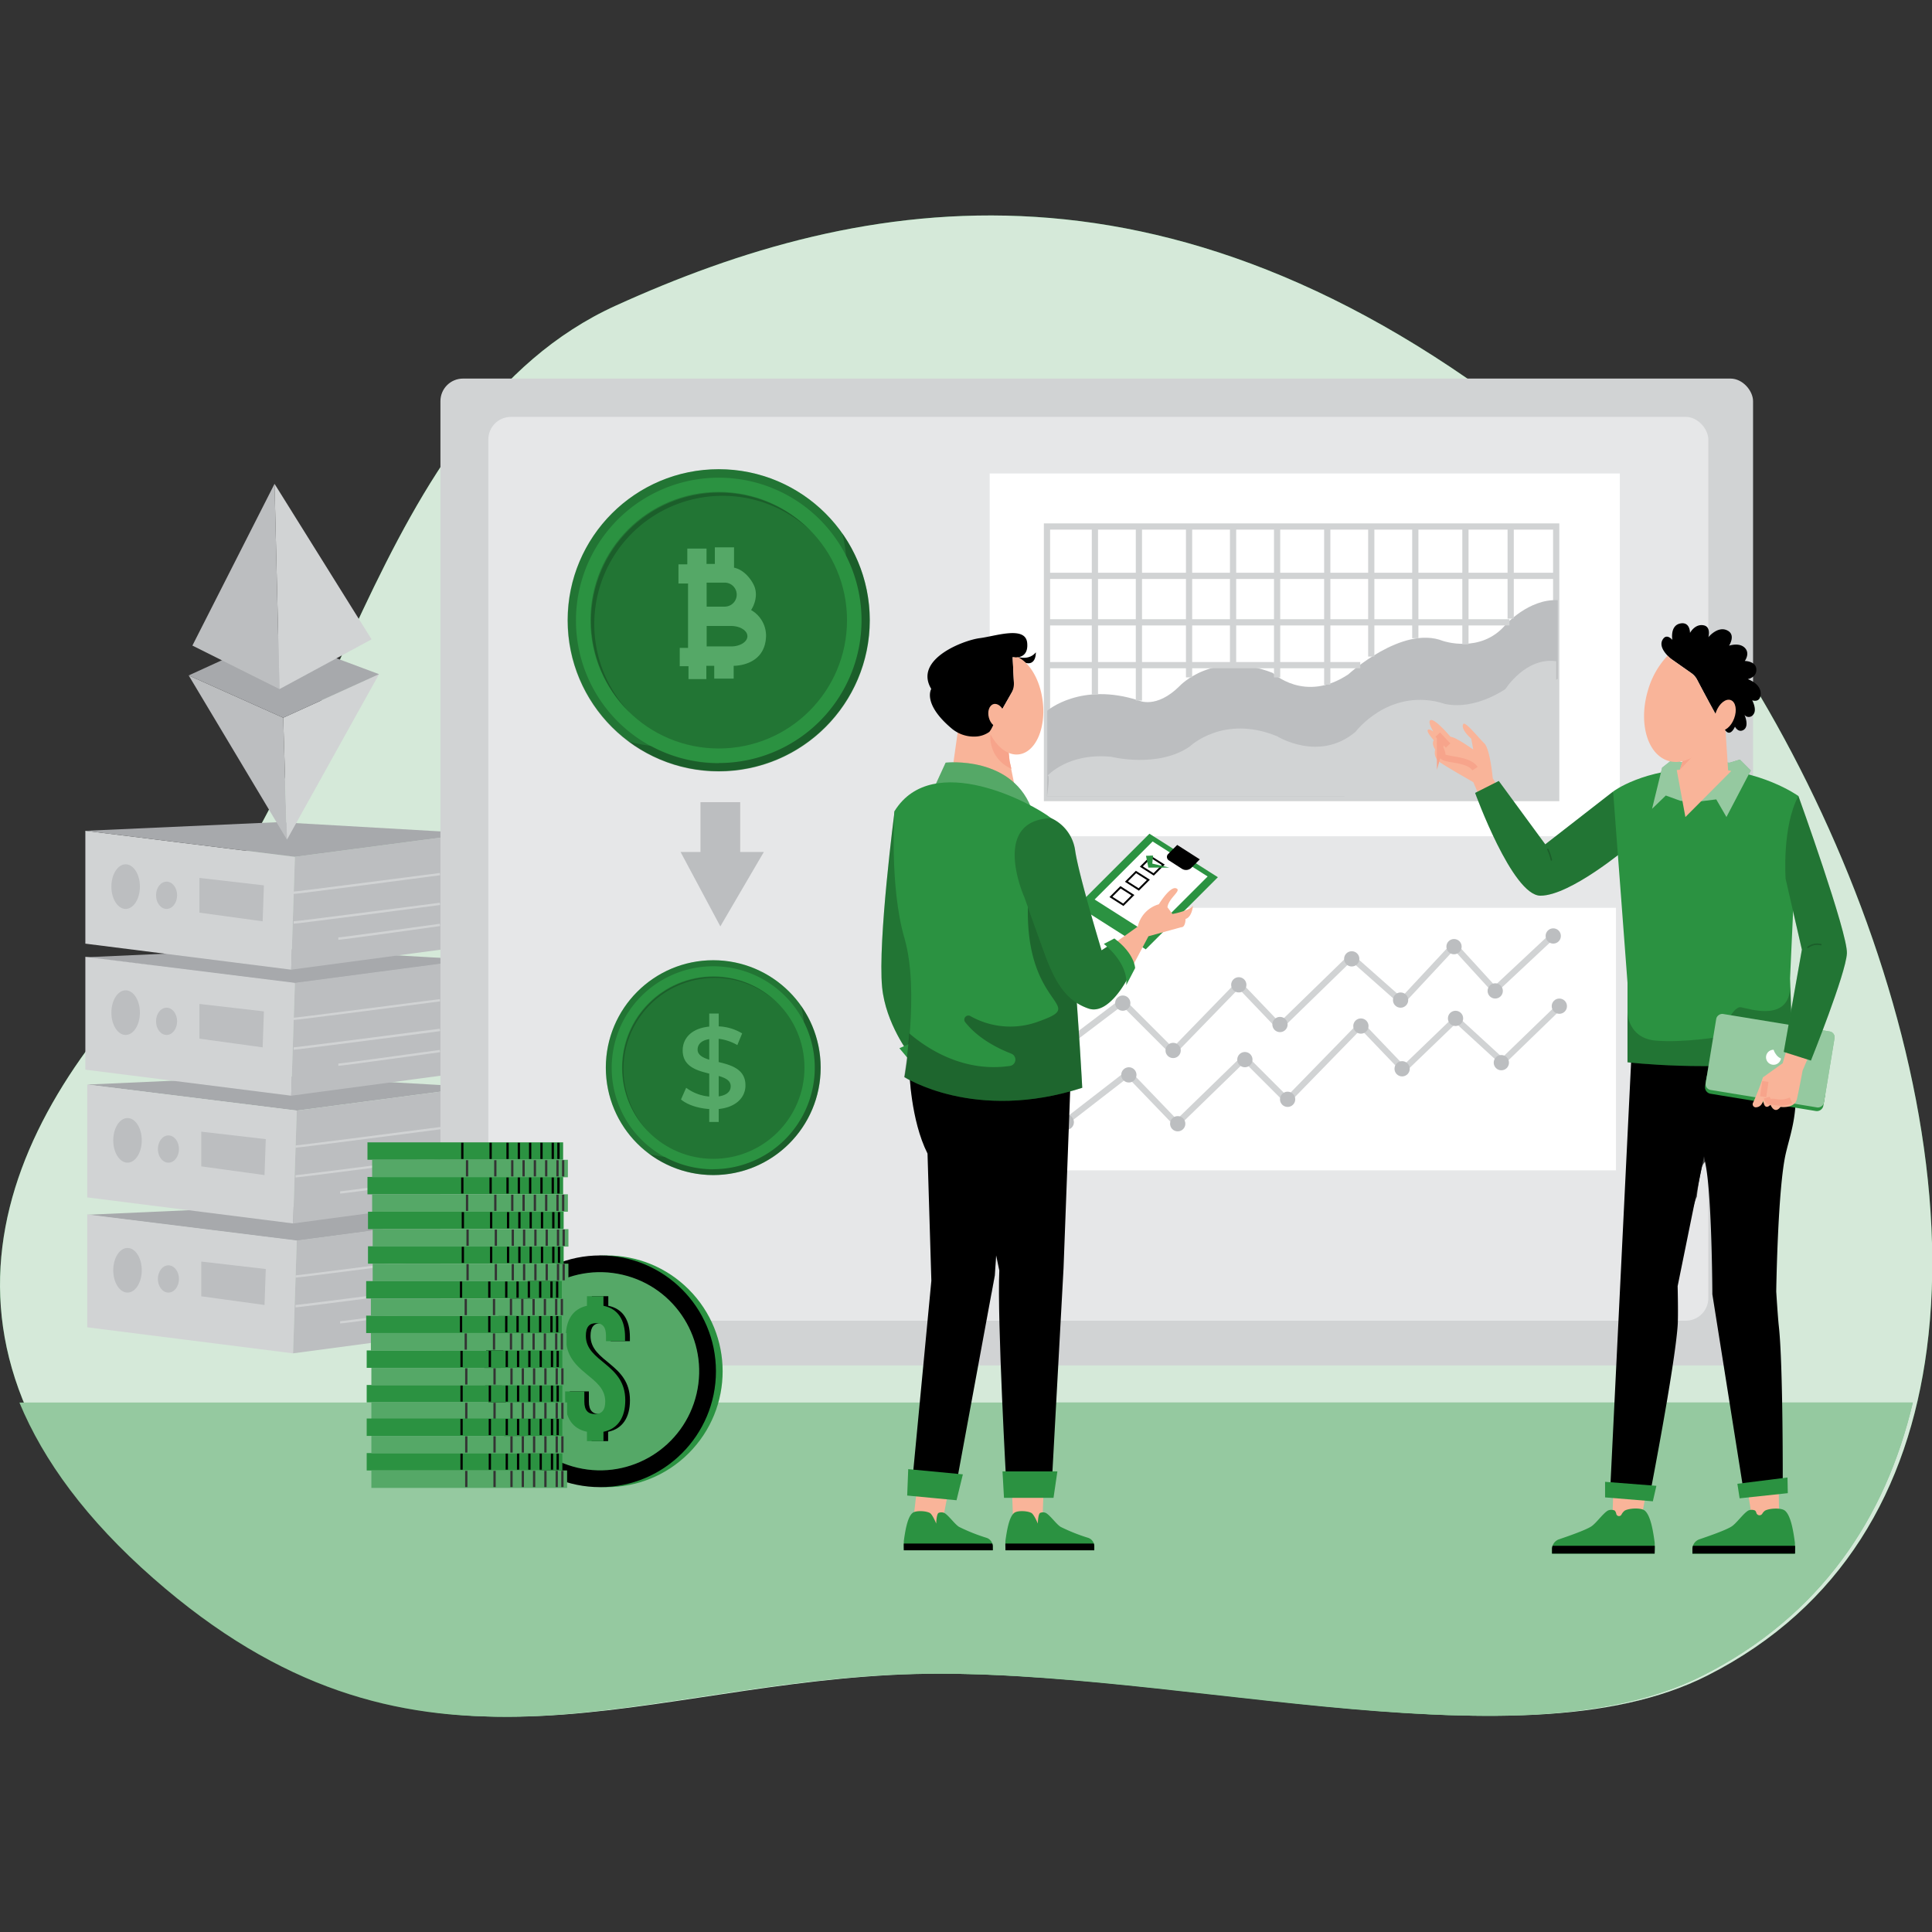 <svg xmlns="http://www.w3.org/2000/svg" viewBox="0 0 500 500" height="500" width="500" data-name="Layer 1"><rect x="0" y="0" width="500" height="500" fill="#333333" stroke="none"/><defs><clipPath id="a"><path fill="none" data-name="SVGID" d="m718.74 275.89 4.19-17.15 5.07-3.98 2.58 1.63 11.52-.43 8.96.72 4.27-1.31 4.55 4.55-10.14 19.38-4.25-7.34-9.38 1.17-5.63-.6-6.01-2.18z"/></clipPath><clipPath id="b"><rect fill="none" transform="rotate(-80.68 767.927 380.86)" rx="2.43" height="49.95" width="32.09" y="355.89" x="751.88" data-name="SVGID"/></clipPath></defs><g style="stroke-width:1.611" transform="translate(-18.786 37.993) scale(.621)"><g style="stroke-width:1.611" data-name="freepik--background-simple--inject-1"><path style="stroke-width:2.594" d="M833.22 501.23c17.43-131-67.13-305-154.65-376.84C520.45-5.36 389.08 19.73 286.89 66.18 184.7 112.63 170.21 267.83 99.65 338 29.09 408.17-11 502.62 96 596.61c107 93.99 193.49 46.23 305.31 40.26 111.82-5.97 260.31 41 340.59.17 56.1-28.48 83.68-77.87 91.32-135.81z" fill="#2b9241" data-primary="true"/><path d="M833.22 501.23c17.43-131-67.13-305-154.65-376.84C520.45-5.36 389.08 19.73 286.89 66.18 184.7 112.63 170.21 267.83 99.65 338 29.09 408.17-11 502.62 96 596.61c107 93.99 193.49 46.23 305.31 40.26 111.82-5.97 260.31 41 340.59.17 56.1-28.48 83.68-77.87 91.32-135.81z" fill="#fff" opacity=".8" style="isolation:isolate;stroke-width:2.594"/></g><g style="stroke-width:1.611" data-name="freepik--Floor--inject-1"><path style="stroke-width:2.594" d="M38.36 523.35c10 24.14 27.87 48.72 55.81 73.23 107.05 94 193.48 46.22 305.31 40.25 111.83-5.97 260.31 41 340.58.17 48.77-24.78 76-65.44 87.35-113.69z" fill="#2b9241" data-primary="true"/><path d="M38.36 523.35c10 24.14 27.87 48.72 55.81 73.23 107.05 94 193.48 46.22 305.31 40.25 111.83-5.97 260.31 41 340.58.17 48.77-24.78 76-65.44 87.35-113.69z" fill="#fff" opacity=".5" style="isolation:isolate;stroke-width:2.594"/></g><path style="stroke-width:2.594" fill="#a7a9ac" d="m146.43 334.15-80.61 3.61 87.33 10.86 74.41-9.82zm.78 53.04-80.61 3.62 87.33 10.85 74.41-9.82zm0 54.26-80.61 3.62 87.33 10.85 74.41-9.82z"/><path style="stroke-width:2.594" fill="#d1d3d4" d="m65.82 332.08 85.78 10.85 1.55-47.03-87.33-10.85z"/><path style="stroke-width:2.594" fill="#bcbec0" d="m227.56 286.09-2.58 47.02-73.38 9.82 1.55-47.03z"/><path style="stroke-width:2.594" fill="#a7a9ac" d="m146.43 281.44-80.61 3.61 87.33 10.85 74.41-9.81z"/><ellipse style="stroke-width:2.594" cx="82.61" cy="308.31" rx="5.94" ry="9.3" fill="#bcbec0"/><ellipse style="stroke-width:2.594" cx="99.67" cy="311.92" rx="4.39" ry="5.68" fill="#bcbec0"/><path style="stroke-width:2.594" fill="#bcbec0" d="m113.36 319.16 26.35 3.61.52-14.98-26.87-3.1z"/><path style="stroke-width:2.594" d="M152.63 311.37v-1c1.21 0 40.38-5.07 60.92-7.74l.12.94c-2.43.36-59.47 7.8-61.04 7.8zm0 12.4v-1c1.21 0 40.38-5.06 60.92-7.74l.12.94c-2.43.36-59.47 7.8-61.04 7.8zm18.61 6.71v-1c1.19 0 28.19-3.71 42.3-5.68l.13.95c-1.67.25-40.87 5.73-42.43 5.73zM65.82 384.6l85.78 10.85 1.55-47.02-87.33-10.86z" fill="#d1d3d4"/><path style="stroke-width:2.594" fill="#bcbec0" d="m227.56 338.61-2.58 47.02-73.38 9.82 1.55-47.02z"/><ellipse style="stroke-width:2.594" cx="82.61" cy="360.83" rx="5.94" ry="9.3" fill="#bcbec0"/><ellipse style="stroke-width:2.594" cx="99.67" cy="364.45" rx="4.39" ry="5.68" fill="#bcbec0"/><path style="stroke-width:2.594" fill="#bcbec0" d="m113.36 371.68 26.35 3.62.52-14.99-26.87-3.1z"/><path style="stroke-width:2.594" d="M152.63 363.89v-.95c1.21 0 40.38-5.07 60.92-7.75l.12.94c-2.43.32-59.47 7.76-61.04 7.76zm0 12.4v-1c1.21 0 40.38-5.07 60.92-7.75l.12 1c-2.43.31-59.47 7.75-61.04 7.75zm18.61 6.71v-.95c1.19 0 28.19-3.72 42.3-5.68l.13.94c-1.67.24-40.87 5.69-42.43 5.69ZM66.6 437.83l85.78 10.85 1.55-47.02-87.33-10.85z" fill="#d1d3d4"/><path style="stroke-width:2.594" fill="#bcbec0" d="m228.34 391.84-2.59 47.03-73.37 9.81 1.55-47.02z"/><ellipse style="stroke-width:2.594" cx="83.39" cy="414.06" rx="5.94" ry="9.3" fill="#bcbec0"/><ellipse style="stroke-width:2.594" cx="100.44" cy="417.68" rx="4.39" ry="5.68" fill="#bcbec0"/><path style="stroke-width:2.594" fill="#bcbec0" d="m114.14 424.91 26.35 3.62.52-14.98-26.87-3.11z"/><path style="stroke-width:2.594" d="M153.41 417.12v-.95c1.21 0 40.37-5.07 60.91-7.75l.12.95c-2.44.31-59.44 7.75-61.03 7.75zm0 12.4v-.95c1.21 0 40.37-5.07 60.91-7.75l.12.95c-2.44.31-59.44 7.75-61.03 7.75zm18.59 6.72v-.95c1.2 0 28.2-3.72 42.31-5.68l.13.94c-1.66.23-40.86 5.69-42.44 5.69zM66.6 491.97l85.78 10.85 1.55-47.02-87.33-10.85z" fill="#d1d3d4"/><path style="stroke-width:2.594" fill="#bcbec0" d="M228.34 445.98 225.75 493l-73.37 9.82 1.55-47.02z"/><ellipse style="stroke-width:2.594" cx="83.39" cy="468.2" rx="5.94" ry="9.3" fill="#bcbec0"/><ellipse style="stroke-width:2.594" cx="100.44" cy="471.82" rx="4.39" ry="5.68" fill="#bcbec0"/><path style="stroke-width:2.594" fill="#bcbec0" d="m114.14 479.05 26.35 3.62.52-14.99-26.87-3.1z"/><path style="stroke-width:2.594" d="M153.41 471.26v-.95c1.21 0 40.37-5.07 60.91-7.75l.12.95c-2.44.31-59.44 7.75-61.03 7.75zm0 12.4v-1c1.21 0 40.37-5.07 60.91-7.75l.12 1c-2.44.31-59.44 7.75-61.03 7.75zm18.59 6.72v-.95c1.2 0 28.2-3.72 42.31-5.68l.13.94c-1.66.23-40.86 5.69-42.44 5.69z" fill="#d1d3d4"/><path style="stroke-width:2.594" fill="#bcbec0" d="m108.88 220.3 39.4 17.63 1.56 50.82z"/><path style="stroke-width:2.594" fill="#d1d3d4" d="m188.21 219.78-39.93 18.15 1.56 50.82z"/><path style="stroke-width:2.594" fill="#a7a9ac" d="m145.17 203.71-36.29 16.59 39.4 17.63 39.93-18.15z"/><path style="stroke-width:2.594" fill="#bcbec0" d="m110.43 207.86 36.3 18.14-2.07-85.55z"/><path style="stroke-width:2.594" fill="#d1d3d4" d="M185.1 205.26 146.73 226l-2.07-85.55z"/><rect style="stroke-width:2.594" x="213.8" y="96.59" width="547.03" height="411.27" rx="9.41" fill="#d1d3d4"/><rect style="stroke-width:2.594" x="233.76" y="112.56" width="508.43" height="376.66" rx="9.41" fill="#e6e7e8"/><path style="stroke-width:2.594" fill="#fff" d="M442.7 136.13h262.61v151.2H442.7zm-1.61 181.01H703.7v109.4H441.09z"/><path style="stroke-width:2.594" fill="none" stroke="#d1d3d4" stroke-miterlimit="10" d="M466.58 158.24h212.21v113.18H466.58z"/><path style="stroke-width:2.594" d="M466.69 261.7V235s13.94-12.12 38.18-4.24c0 0 7.27 3.64 17-6.06 0 0 13.94-15.15 38.79-5.45 0 0 13.33 12.72 31.51.6 0 0 22.42-20.6 39.39-13.94 0 0 15.76 5.46 26.06-6.66 0 0 9.7-10.91 21.82-10.31v32.76l-89.09 49.09H466.58Z" fill="#bcbec0"/><path style="stroke-width:2.594" fill="none" stroke="#d1d3d4" stroke-miterlimit="10" d="M466.67 178.81h212.52m-212.52 19.36h192.64m-192.64 17.84h130.47M486.55 157.4v70.84m18.34-70.33v72.88m20.9-73.39v63.71m18.34-63.2v58.1m18.35-57.7v62.8m20.9-63.2v66.25m18.34-66.25v54.53m18.35-54.13v46.49m20.89-46.89v49.44m18.86-49.44v38.73M475.38 405.53l25.05-19.39 20.2 21.01 28.28-27.48 17.77 17.78 30.71-31.51 17.78 18.58 21.82-21.01 19.39 17.78 25.05-24.24m-210.09 19.39 26.66-20.2 21.01 21.01 27.47-28.28 16.97 17.77 29.9-29.09 21.01 18.59 21.82-23.43 16.97 18.58 25.05-23.43"/><circle style="stroke-width:2.594" cx="474.62" cy="406.49" r="3.18" fill="#bcbec0"/><circle style="stroke-width:2.594" cx="500.7" cy="386.77" r="3.18" fill="#bcbec0"/><circle style="stroke-width:2.594" cx="521.06" cy="407.13" r="3.18" fill="#bcbec0"/><circle style="stroke-width:2.594" cx="549.05" cy="380.41" r="3.18" fill="#bcbec0"/><circle style="stroke-width:2.594" cx="566.86" cy="396.95" r="3.18" fill="#bcbec0"/><circle style="stroke-width:2.594" cx="597.4" cy="366.42" r="3.18" fill="#bcbec0"/><circle style="stroke-width:2.594" cx="614.58" cy="384.23" r="3.18" fill="#bcbec0"/><circle style="stroke-width:2.594" cx="636.84" cy="363.23" r="3.18" fill="#bcbec0"/><circle style="stroke-width:2.594" cx="655.93" cy="381.68" r="3.18" fill="#bcbec0"/><circle style="stroke-width:2.594" cx="680.1" cy="358.14" r="3.18" fill="#bcbec0"/><path style="stroke-width:2.594" d="M466.69 262.21s8.48-9.8 26.67-8c0 0 19.39 4.9 32.72-4.29 0 0 13.94-13.48 36.36-4.29 0 0 17.58 11 32.73-1.84 0 0 13.33-17.76 35.15-12.25 0 0 10.91 4.9 27.27-5.51 0 0 8.49-13.48 21.21-11.64v56.36H466.58s1.62-10.07.11-8.54z" fill="#d1d3d4"/><circle style="stroke-width:2.594" cx="472.07" cy="375.96" r="3.18" fill="#bcbec0"/><circle style="stroke-width:2.594" cx="498.16" cy="356.87" r="3.18" fill="#bcbec0"/><circle style="stroke-width:2.594" cx="519.15" cy="376.59" r="3.18" fill="#bcbec0"/><circle style="stroke-width:2.594" cx="546.51" cy="349.24" r="3.18" fill="#bcbec0"/><circle style="stroke-width:2.594" cx="563.68" cy="365.78" r="3.18" fill="#bcbec0"/><circle style="stroke-width:2.594" cx="593.58" cy="338.42" r="3.18" fill="#bcbec0"/><circle style="stroke-width:2.594" cx="613.94" cy="355.6" r="3.18" fill="#bcbec0"/><circle style="stroke-width:2.594" cx="636.21" cy="333.33" r="3.18" fill="#bcbec0"/><circle style="stroke-width:2.594" cx="653.38" cy="351.78" r="3.18" fill="#bcbec0"/><circle style="stroke-width:2.594" cx="677.56" cy="328.88" r="3.18" fill="#bcbec0"/><circle style="stroke-width:2.594" cx="327.49" cy="383.75" r="44.76" fill="#2b9241" data-primary="true"/><circle cx="327.49" cy="383.74" r="38.02" opacity=".2" style="isolation:isolate;stroke-width:2.594"/><path d="M354.87 357.36a38.025 38.025 0 0 0-53.76 53.79 38.02 38.02 0 0 1 53.14-54.39l.62.62z" opacity=".2" style="isolation:isolate;stroke-width:2.594"/><path d="M327.52 339a44.78 44.78 0 1 0 44.76 44.79A44.78 44.78 0 0 0 327.52 339Zm0 87.17a42.33 42.33 0 1 1 42.31-42.34 42.33 42.33 0 0 1-42.31 42.26z" opacity=".2" style="isolation:isolate;stroke-width:2.594"/><path d="M364.1 358a50.08 50.08 0 0 1 1.14 6.64A42.33 42.33 0 0 1 307.37 421a51.94 51.94 0 0 1-6.55-1.29A44.77 44.77 0 0 0 364.1 358Z" opacity=".2" style="isolation:isolate;stroke-width:2.594"/><path style="stroke-width:2.594" d="M329.77 401v5.38h-3.94V401c-4.7-.29-9.27-1.82-11.77-4l2.15-4.85a18.83 18.83 0 0 0 9.62 3.66v-9.58c-5.33-1.3-11.07-3-11.07-9.68 0-4.9 3.56-9.18 11.07-9.9v-5.43h3.94v5.34a20.54 20.54 0 0 1 9.76 2.93l-2 4.86a19.88 19.88 0 0 0-7.78-2.61v9.69c5.33 1.29 11.16 3 11.16 9.68.02 4.82-3.6 9.08-11.14 9.89zm-3.94-20.56v-8.57c-3.42.54-4.86 2.27-4.86 4.39 0 2.12 2.08 3.36 4.86 4.18zm8.94 11.07c0-2.36-2.12-3.46-5-4.28v8.51c3.5-.51 5-2.14 5-4.21z" fill="#2b9241" data-primary="true"/><g style="stroke-width:2.594" opacity=".2"><path style="stroke-width:4.177" d="M329.77 401v5.38h-3.94V401c-4.7-.29-9.27-1.82-11.77-4l2.15-4.85a18.83 18.83 0 0 0 9.62 3.66v-9.58c-5.33-1.3-11.07-3-11.07-9.68 0-4.9 3.56-9.18 11.07-9.9v-5.43h3.94v5.34a20.54 20.54 0 0 1 9.76 2.93l-2 4.86a19.88 19.88 0 0 0-7.78-2.61v9.69c5.33 1.29 11.16 3 11.16 9.68.02 4.82-3.6 9.08-11.14 9.89zm-3.94-20.56v-8.57c-3.42.54-4.86 2.27-4.86 4.39 0 2.12 2.08 3.36 4.86 4.18zm8.94 11.07c0-2.36-2.12-3.46-5-4.28v8.51c3.5-.51 5-2.14 5-4.21z" fill="#fff"/></g><circle style="stroke-width:2.594" cx="329.78" cy="197.3" r="62.94" fill="#2b9241" data-primary="true"/><circle cx="329.78" cy="197.29" r="53.46" opacity=".2" style="isolation:isolate;stroke-width:2.594"/><path d="M368.28 160.2a53.48 53.48 0 0 0-75.6 75.62 53.46 53.46 0 1 1 74.73-76.47q.45.42.87.87z" opacity=".2" style="isolation:isolate;stroke-width:2.594"/><path d="M329.82 134.36a63 63 0 1 0 62.94 63 63 63 0 0 0-62.94-63zm0 122.57a59.52 59.52 0 1 1 59.5-59.53 59.52 59.52 0 0 1-59.5 59.41z" opacity=".2" style="isolation:isolate;stroke-width:2.594"/><path d="M381.26 161.05a70.66 70.66 0 0 1 1.6 9.34 59.52 59.52 0 0 1-81.37 79.28 72.19 72.19 0 0 1-9.22-1.8 63 63 0 0 0 89-86.82z" opacity=".2" style="isolation:isolate;stroke-width:2.594"/><path style="stroke-width:2.594" d="M343.26 193.05s4-5.71.69-11.25c0 0-2.77-5.36-7.79-6.4v-8.48h-8v6.92h-3.47v-6.41h-8V174H313v8h4v26.84h-3.46v7.61h3.64v5.37h7.44v-5.54h3.29v5.36H336v-5.36s13.32.34 13.5-12.64a12.36 12.36 0 0 0-6.24-10.59zm-18.53-11.42h7.55a5 5 0 0 1 0 10h-7.54zm17 22.26c.06 2.38-3 4.33-6.78 4.33h-10.2v-8.53h10.2c3.7 0 6.72 1.87 6.78 4.2z" fill="#2b9241" data-primary="true"/><path style="stroke-width:2.594" d="M343.26 193.05s4-5.71.69-11.25c0 0-2.77-5.36-7.79-6.4v-8.48h-8v6.92h-3.47v-6.41h-8V174H313v8h4v26.84h-3.46v7.61h3.64v5.37h7.44v-5.54h3.29v5.36H336v-5.36s13.32.34 13.5-12.64a12.36 12.36 0 0 0-6.24-10.59zm-18.53-11.42h7.55a5 5 0 0 1 0 10h-7.54zm17 22.26c.06 2.38-3 4.33-6.78 4.33h-10.2v-8.53h10.2c3.7 0 6.72 1.87 6.78 4.2z" fill="#fff" opacity=".2"/><path style="stroke-width:2.594" fill="#bcbec0" d="M338.73 273.12v20.77h9.84l-18.12 30.99-16.57-30.99h8.29v-20.77z"/><path style="stroke-width:2.594" fill="#f9b499" d="m702.15 573.37 11.72.56 4.26-23.2h-15.21z"/><path style="stroke-width:2.594" d="M680 580.31c4-1.37 10.78-3.71 13.34-5.31 2.06-1.29 4.93-5.49 7-6.67a3.57 3.57 0 0 1 2.83 0 2.65 2.65 0 0 1 .65 1.37 1.16 1.16 0 0 0 2.18.3 4.87 4.87 0 0 1 1.37-1.65c1.81-1 6.71-1.3 8.32 0 2.66 2.18 3.62 9.7 4.11 13.09.13.74 0 4.85 0 4.85h-42.75v-1.88a4.29 4.29 0 0 1 2.95-4.1z" fill="#2b9241" data-primary="true"/><path style="stroke-width:2.594" d="M719.82 586.28h-42.77v-1.88a3.85 3.85 0 0 1 .23-1.38h42.6c0 1.45-.06 3.26-.06 3.26zm-9.51-211.04-9 184.11 16.46 2.74s10.37-53.28 11.63-70.73c.31-4.12 0-16.54 0-16.54l11.65-57.33s7.67-7.08 8.56-40.78z" data-secondary="true"/><path d="M734.68 446.5a83.45 83.45 0 0 1 2.26-7.89 11.33 11.33 0 0 1 .47-1.06 102.86 102.86 0 0 1 1.88-11.55 6.4 6.4 0 0 1 2.18-3.65 5.3 5.3 0 0 1 3.47-3 70.87 70.87 0 0 0-2.3-10.47c-1-3.59-2.75-7-3.26-10.75-.13-1-.68-2-.5-2.07a33.64 33.64 0 0 1-3.46-1.57l-.21-.16a519.14 519.14 0 0 0-.53 52.17z" opacity=".7" style="isolation:isolate;stroke-width:2.594"/><path style="stroke-width:2.594" fill="#2b9241" data-primary="true" d="m719.07 564.48 1.48-6.45-21.39-1.67v6.49z"/><path style="stroke-width:2.594" fill="#f9b499" d="m760.88 574.41 10.84-.85-.36-27.1-14.72 1.49z"/><path style="stroke-width:2.594" d="M738.49 580.31c4-1.37 10.8-3.71 13.35-5.31 2.06-1.29 4.94-5.49 7-6.67a3.59 3.59 0 0 1 2.84 0 2.1 2.1 0 0 1 .51.92 1.36 1.36 0 0 0 1.69 1 1.34 1.34 0 0 0 .83-.66 4.23 4.23 0 0 1 1.1-1.21c1.81-1 6.71-1.3 8.31 0 2.67 2.18 3.63 9.7 4.12 13.09.11.74 0 4.86 0 4.86h-42.68v-1.93a4.29 4.29 0 0 1 2.93-4.09z" fill="#2b9241" data-primary="true"/><path style="stroke-width:2.594" d="M778.33 586.28h-42.77v-1.88a4.07 4.07 0 0 1 .22-1.38h42.59c0 1.45-.04 3.26-.04 3.26zM733.22 380.8s4.12 23.83 7.91 43.81c2.58 13.56 2.74 53.6 2.74 53.6L757 560.9l16.2-2.18s.2-50.9-1.63-67.23c-.41-3.63-1.08-14.43-1.08-14.43s.62-43.19 4-57.62c2.39-10.29 7.13-21.1 1.37-42.18z" data-secondary="true"/><path style="stroke-width:2.594" fill="#2b9241" data-primary="true" d="m755.23 563.24 20.08-2.15-.13-6.53-20.88 2.62z"/><path style="stroke-width:2.594" d="m656.77 270.57-4.43-7.45s-1.07-12.17-3.54-14.55c-2.47-2.38-8-9.35-8.74-8-1.24 2.19 3.33 6.1 3.33 6.1l.84 4.53s-7.39-5.32-9.48-5.32c0 0-5.9-7-8-7-2.1 0 .85 4.83.85 4.83s-2-1.52-2.38-.57c-.38.95 2.57 4.18 2.57 4.18s-1.14 1.23.57 3.88a4.84 4.84 0 0 0 1.38 4.84c2.27 1.82 14.51 8.74 14.51 8.74l4.12 9.69z" fill="#f9b499"/><path style="stroke-width:2.594" d="M629.43 247.53s1.62.66.94 3a5.78 5.78 0 0 1 1 3.13c.16 2.09 10.72 1.06 13.58 5.49m-15.52-14.18 4.31 4.55" fill="none" stroke="#f7a48b" stroke-miterlimit="10"/><path style="stroke-width:2.594" d="m702.51 268.69-28.28 22-19.37-26.4-9.86 4.97s15.5 42.83 27.23 42.83c12.47 0 36.18-20 36.18-20s1.49-3.85-5.9-23.4z" fill="#2b9241" data-primary="true"/><path d="m702.51 268.69-28.28 22-19.37-26.4-9.86 4.97s15.5 42.83 27.23 42.83c12.47 0 36.18-20 36.18-20s1.49-3.85-5.9-23.4z" opacity=".2" style="isolation:isolate;stroke-width:2.594"/><g style="isolation:isolate;stroke-width:2.594"><path style="stroke-width:1.611" d="M676.77 297.51a.28.28 0 0 1-.28-.23 19.77 19.77 0 0 0-1.45-4.34.29.29 0 0 1 .14-.39.3.3 0 0 1 .39.14 20.24 20.24 0 0 1 1.49 4.47.3.3 0 0 1-.23.35z" opacity=".2"/></g><path style="stroke-width:2.594" d="m702.51 268.69 6 79.72v33.11s34.7 4.12 68.92-.87l-1.18-34.1 3.47-76s-15.88-11.49-40.27-11.49-36.94 9.63-36.94 9.63z" fill="#2b9241" data-primary="true"/><path d="m777.45 380.65-1.09-30.56c-.59 14.72-16.84 9.2-20.51 8.51-3.94-.74-8.47 12.24-8.47 12.24s-15.09 2.59-26.9 1.67c-11.81-.92-12-11.7-12-11.7v20.71s34.75 4.17 68.97-.87z" opacity=".2" style="isolation:isolate;stroke-width:2.594"/><path style="stroke-width:2.594" fill="#2b9241" data-primary="true" d="m759.88 259.92-10.14 19.38-4.25-7.34-9.38 1.17-5.63-.6-6.01-2.18-5.73 5.54 4.19-17.15 5.07-3.98 2.58 1.63 11.52-.43 8.96.72 4.27-1.31z"/><g style="stroke-width:1.611" clip-path="url(#a)"><path fill="#fff" opacity=".5" style="isolation:isolate;stroke-width:2.594" d="m730.48 272.53-6.01-2.18-5.73 5.54 4.19-17.15 5.07-3.98 2.58 1.63 11.52-.43 8.96.72 4.27-1.31 4.55 4.55-10.14 19.38-4.25-7.34-9.38 1.17z"/></g><path style="stroke-width:2.594" d="m750.44 259.86-1.37-21-13.25 2.35-2.75 9.85-2.74 8.53-1.3.14 3.6 19.59 19.13-19.21z" fill="#f9b499"/><path style="stroke-width:2.594" d="m741.52 387.3-.7 4.24a2.75 2.75 0 0 0 2.21 3.08l44 7.22a2.75 2.75 0 0 0 3.09-2.21l.68-4.24z" fill="#2b9241" data-primary="true"/><rect style="stroke-width:2.594" x="751.88" y="355.89" width="32.09" height="49.95" rx="2.43" transform="rotate(-80.68 767.927 380.86)" fill="#2b9241" data-primary="true"/><g style="stroke-width:1.611" clip-path="url(#b)"><rect x="751.88" y="355.89" width="32.09" height="49.95" rx="2.43" transform="rotate(-80.68 767.927 380.86)" fill="#fff" opacity=".5" style="isolation:isolate;stroke-width:2.594"/></g><path style="stroke-width:2.594" d="m775.6 373.69-2.43 8.23-8.23 5.89a97.49 97.49 0 0 1-4.11 10.57 1.28 1.28 0 0 0 .51 1.75 1.21 1.21 0 0 0 .56.16c1.13 0 2.47-.53 3.19-2.74 0 0 .32 4.33 3 1.68 0 0 1.64 4.2 4.19.9 0 0 5.91.87 6.86-3.39.95-4.26 2.33-11.74 2.33-11.74l3.76-8.82z" fill="#f9b499"/><path style="stroke-width:2.594" fill="none" stroke="#f7a48b" stroke-miterlimit="10" d="m765.04 395.86.93-6.35m.54 6.76s.64 2.1 2.09 1.76c1.45-.34 3.53 1.27 8.06-.63"/><path style="stroke-width:2.594" d="M779.74 270.57s20.58 57.18 20.2 65.53c-.38 8.35-15 44.7-15 44.7l-11.31-3.6 7.55-42.62-6.79-29.58s-1.53-21.76 5.35-34.43z" fill="#2b9241" data-primary="true"/><path d="M779.74 270.57s20.58 57.18 20.2 65.53c-.38 8.35-15 44.7-15 44.7l-11.31-3.6 7.55-42.62-6.79-29.58s-1.53-21.76 5.35-34.43z" opacity=".2" style="isolation:isolate;stroke-width:2.594"/><g style="isolation:isolate;stroke-width:2.594"><path style="stroke-width:1.611" d="M783.7 333.92a.32.32 0 0 1-.24-.11.3.3 0 0 1 .06-.41 6.65 6.65 0 0 1 5.65-1.19.293.293 0 0 1-.14.57 6.08 6.08 0 0 0-5.16 1.08.27.27 0 0 1-.17.06z" opacity=".2"/></g><path style="stroke-width:2.594" d="M770.32 378.11a5.71 5.71 0 0 1-.91-1.81 3.13 3.13 0 1 0 3.05 3.63 4.68 4.68 0 0 1-2.14-1.82z" fill="#fff"/><path style="stroke-width:2.594" fill="#f7a48b" d="m730.33 259.63 2.09-6.75 11.78-7.89z"/><path style="stroke-width:2.594" d="M764 227.81c0 4.19-3.54 2.85-3.54 2.85s2.23 4 .38 6.05a2.25 2.25 0 0 1-3.13.47 2.33 2.33 0 0 1-.47-.47s2.32 5-.61 6.43c-2.1 1-3.34-1.49-3.34-1.49s-1.77 4.3-3.91 1.67a34.5 34.5 0 0 1-2.06-3.23c-3-5.16-8-14.54-9.9-18.19a7.12 7.12 0 0 0-2.2-2.49l-8.52-6a14.84 14.84 0 0 1-1.49-1.36c-1.64-1.69-3.76-4.66-1.71-7.17 1.62-1.95 3.7.61 3.7.61s-1.11-6 3.35-6.85c4.11-.77 4 3.94 4 3.94s2.12-4 5.84-3.13c3 .71 1.82 4.91 1.82 4.91s4-4.91 8-2.75c3.53 1.85.62 6.3.62 6.3s4.2-1.48 6.55.88c2.35 2.36 0 5.49 0 5.49s4.62 0 4.82 3.45c.2 3.45-3.58 4.12-3.58 4.12s5.38 1.76 5.38 5.96z" data-secondary="true"/><path style="stroke-width:2.594" d="M747.31 240.09c-4.72 11.25-13.87 18.16-21.73 15.83-8.77-2.6-12.6-15.75-8.56-29.37a35.07 35.07 0 0 1 8.18-14.47 14.84 14.84 0 0 0 1.49 1.36l8.22 5.76a8.61 8.61 0 0 1 2.67 3c2.03 3.88 6.81 12.88 9.73 17.89z" fill="#f9b499"/><ellipse style="stroke-width:2.594" cx="749.2" cy="236.86" rx="6.7" ry="4.01" transform="rotate(-69.3 749.184 236.867)" fill="#f9b499"/><path style="stroke-width:2.594" fill="#f9b499" d="m449.26 237.58 1.74 18.46 2.5 12.31-27.74 1.16 4.82-34.1z"/><path style="stroke-width:2.594" d="M451.79 211.59s6.44 3.6 10.15-.9c0 0 .41 9.6-10.15.9z" data-secondary="true"/><path style="stroke-width:2.594" fill="#f9b499" d="m410.86 572.37 11.92 1.84 6.58-34.08-14.49-2.23z"/><path style="stroke-width:2.594" d="M409.26 385.56s.48 20 7.53 34l1.6 53-8.13 85.44 18.09 1.73 16.47-89.34 5.48-80.94z" data-secondary="true"/><path d="m447.75 428.38-1.51-9.51-6.86-29.87-1.26-.64-28.81-2.75a67.55 67.55 0 0 0 .65 8.12l14.22 8.07a47.64 47.64 0 0 0 3.39 14.75 2.59 2.59 0 0 1-1.4 3.39 2.62 2.62 0 0 1-1.21.19c-1.46-.11-2.74 0-2.74 1 0 2.22 10.73 9.4 10.73 9.4s10.82 35 10.44 47.9l1.47-7.95z" opacity=".2" style="isolation:isolate;stroke-width:2.594"/><path style="stroke-width:2.594" fill="#f9b499" d="M452.55 574.84h12.06l1.29-34.68h-14.65z"/><path style="stroke-width:2.594" d="M483.82 579.73a76.11 76.11 0 0 1-11.58-4.61c-1.78-1.12-4.28-4.75-6.12-5.78a3 3 0 0 0-2.44 0c-.88.71-.92 4.43-.92 4.43s-1.55-3.79-2.68-4.43c-1.56-.88-5.81-1.14-7.2 0-2.3 1.88-3.14 8.41-3.59 11.35-.11.64 0 4.21 0 4.21h37v-1.64a3.73 3.73 0 0 0-2.47-3.53z" fill="#2b9241" data-primary="true"/><path style="stroke-width:2.594" d="m476.48 387.21-3 80.13-5 91.49h-18.77s-3.95-70.23-3-90.54l-9.89-47s-10.39-13.86-7.92-30.66z" data-secondary="true"/><path style="stroke-width:2.594" fill="#2b9241" data-primary="true" d="M448.66 563.03h20.64l1.61-11h-22.87zm-40.34-.95 20.56 1.96 2.64-10.79-22.77-2.17zm70.89-245.76 30.06-30.05 28.53 18.13-30.07 30.06z"/><path style="stroke-width:2.594" fill="#fff" d="m486.43 313.68 24.17-24.18 22.93 14.59-24.17 24.17z"/><path style="stroke-width:2.594" d="m511.09 303.72-5.82-3.72 4.57-4.55 5.82 3.69zm-4.58-3.84 4.47 2.85 3.44-3.44-4.42-2.84zM504.88 310l-5.82-3.71 4.56-4.57 5.83 3.71zm-4.59-3.85 4.48 2.85 3.44-3.44-4.49-2.85zm-1.85 10.23-5.83-3.71 4.57-4.57 5.82 3.71zm-4.59-3.84 4.48 2.85 3.43-3.44-4.47-2.85zm27-21.6-3.79 3.8a1.69 1.69 0 0 0 0 2.39 1.09 1.09 0 0 0 .29.23l5.48 3.53a3.17 3.17 0 0 0 3.93-.42l3.5-3.52z" data-secondary="true"/><path style="stroke-width:2.594" d="m419.35 267.53 5-10.88s28.68-3.21 36.34 20.77z" fill="#2b9241" data-primary="true"/><path d="m419.35 267.53 5-10.88s28.68-3.21 36.34 20.77z" fill="#fff" opacity=".2" style="isolation:isolate;stroke-width:2.594"/><path style="stroke-width:2.594" d="M403.07 276.8s-7.07 54.2-5.2 73.45c1.48 15.2 11.5 28.07 11.5 28.07l14.84-5.82-7.55-22.25s2.35-40.06 4.57-49.39z" fill="#2b9241" data-primary="true"/><path d="M403.07 276.8s-7.07 54.2-5.2 73.45c1.48 15.2 11.5 28.07 11.5 28.07l14.84-5.82-7.55-22.25s2.35-40.06 4.57-49.39z" opacity=".2" style="isolation:isolate;stroke-width:2.594"/><path style="stroke-width:2.594" fill="#2b9241" data-primary="true" d="m409.26 380.67 17.14-6.69-2.22-6.68-19.11 8.36z"/><path style="stroke-width:2.594" d="M403.07 276.8s-2.24 31.16 4.12 53.05c6.36 21.89 0 57.85 0 57.85s29.23 18.92 74.08 4.45c0 0-5.56-106.46-13-112.39-7.44-5.93-49.27-28.55-65.2-2.96z" fill="#2b9241" data-primary="true"/><path d="M481.27 392.15s-1.91-36.49-5-67.94c-6.49-15.75-17.09-36.72-17.66-7.27-.82 42.6 25.4 40.09 4.63 47.51a33.77 33.77 0 0 1-28.65-2.22 1.7 1.7 0 0 0-2.11 2.56c5.21 6.63 13.13 10.76 19.21 13.13a2.66 2.66 0 0 1-.55 5.12c-19.57 2.89-34.9-7.51-41.94-13.56-.82 10.49-2.18 18.22-2.18 18.22s29.4 18.92 74.25 4.45z" opacity=".3" style="isolation:isolate;stroke-width:2.594"/><path style="stroke-width:2.594" d="M468.32 279.78a17.45 17.45 0 0 1 10 13.52c1.48 10.21 11 41.56 11 41.56l3.15-2.05a13.12 13.12 0 0 1 7.53 14.07s-7.68 15.12-16.1 12.25c-8.66-2.94-13.5-10-17.83-21.6-2.29-6.17-8.91-24.77-8.91-24.77s-14.4-32.07 11.16-32.98z" fill="#2b9241" data-primary="true"/><path d="M468.32 279.78a17.45 17.45 0 0 1 10 13.52c1.48 10.21 11 41.56 11 41.56l3.15-2.05a13.12 13.12 0 0 1 7.53 14.07s-7.68 15.12-16.1 12.25c-8.66-2.94-13.5-10-17.83-21.6-2.29-6.17-8.91-24.77-8.91-24.77s-14.4-32.07 11.16-32.98z" opacity=".2" style="isolation:isolate;stroke-width:2.594"/><path style="stroke-width:2.594" d="m494.53 332 9.89-7.05a12.51 12.51 0 0 1 8.78-9.28s4.57-7.54 7.17-6.66c2.6.88-3.09 4-3.59 7.9l2.1 2.81s6.86-1.21 8.54-3.43c0 0-.37 4.71-3.09 5.49 0 0 0 3.58-1.85 3.46L508.87 329 501 343.8Z" fill="#f9b499"/><path style="stroke-width:2.594" d="M490.27 332.2s10.31 7.79 9.33 17.19l3.71-7.12s-.12-6-8.65-12.35z" fill="#2b9241" data-primary="true"/><path style="stroke-width:2.594" d="M449.29 584.9h37v-1.64a4 4 0 0 0-.19-1.18h-36.87c0 1.25.06 2.82.06 2.82z" data-secondary="true"/><path style="stroke-width:2.594" d="M441.48 579.73a76.53 76.53 0 0 1-11.58-4.61c-1.78-1.12-4.28-4.75-6.1-5.78a3.09 3.09 0 0 0-2.46 0c-.87.71-.92 4.43-.92 4.43s-1.53-3.79-2.67-4.43c-1.57-.88-5.82-1.14-7.2 0-2.31 1.88-3.15 8.41-3.6 11.35-.11.64 0 4.21 0 4.21h37v-1.64a3.71 3.71 0 0 0-2.47-3.53z" fill="#2b9241" data-primary="true"/><path style="stroke-width:2.594" d="M406.92 584.9H444v-1.64a3.7 3.7 0 0 0-.2-1.18h-36.9c-.03 1.25.02 2.82.02 2.82z" data-secondary="true"/><path style="stroke-width:2.594" fill="#2b9241" data-primary="true" d="m510.8 295.38-2.96.09.99 4.91h8.75l-7.12-1.66z"/><path style="stroke-width:2.594" d="M450.56 252.42 451 256l.76 3.22a14.82 14.82 0 0 1-7.25-6.73A14.6 14.6 0 0 1 443 245l10.42 2.58z" fill="#f7a48b"/><path style="stroke-width:2.594" d="M454.52 212.72a7.16 7.16 0 0 1-2.24 0l.64 12.91-8.23 14.46-.89 2.23-1.26 1.51a10.54 10.54 0 0 1-5.6 1.94 14.39 14.39 0 0 1-10.26-3.5c-12.12-10.29-8.33-16.34-8.33-16.34-7.47-12.46 13.65-20.34 20.19-21.16 6.54-.82 19.11-5.3 19.79 2 .42 4.44-1.92 5.67-3.81 5.95z" data-secondary="true"/><path style="stroke-width:2.594" d="M454.88 253.2c-4.68.59-9.3-3.13-12.24-9.15l2.05-4 7.09-12.46a7.9 7.9 0 0 0 1-4.3l-.53-10.61a7.16 7.16 0 0 0 2.24 0c5 2.48 9.19 9.51 10.28 18.2 1.48 11.47-2.96 21.44-9.89 22.32z" fill="#f9b499"/><ellipse style="stroke-width:2.594" cx="443.37" cy="237.22" rx="3.35" ry="4.93" transform="matrix(.97 -.26 .26 .97 -46.14 122.2)" fill="#f9b499"/><circle style="stroke-width:2.594" cx="283.13" cy="510.3" r="48.28" transform="rotate(-45 283.134 510.302)" fill="#2b9241" data-primary="true"/><circle style="stroke-width:2.594" cx="280.34" cy="510.3" r="48.28" data-secondary="true"/><circle style="stroke-width:2.594" cx="280.34" cy="510.29" r="41.29" transform="rotate(-76.91 280.333 510.293)" fill="#2b9241" data-primary="true"/><circle style="stroke-width:2.594" cx="280.34" cy="510.29" r="41.29" transform="rotate(-76.91 280.333 510.293)" fill="#fff" opacity=".2"/><path style="stroke-width:2.594" d="M276.89 483v-4h6.87v4c6 1.22 9 5.81 9 13.07v1.68h-8v-2.22c0-3.81-1.53-5.27-4.2-5.27s-4.21 1.45-4.21 5.27c0 11 16.43 11.54 16.43 26.83 0 7.26-3.13 11.92-9.1 13.15v3.89h-6.87v-3.9c-6-1.23-9.09-5.89-9.09-13.15v-3.67h7.94v4.24c0 3.81 1.69 5.2 4.36 5.2 2.67 0 4.36-1.38 4.36-5.2 0-11-16.44-11.54-16.44-26.82.06-7.23 3.06-11.81 8.95-13.1z" data-secondary="true"/><path style="stroke-width:2.594" d="M274.86 483v-4h6.88v4c6 1.22 9 5.81 9 13.07v1.68h-7.94v-2.22c0-3.81-1.52-5.27-4.2-5.27s-4.2 1.45-4.2 5.27c0 11 16.43 11.54 16.43 26.83 0 7.26-3.13 11.92-9.09 13.15v3.89h-6.88v-3.9c-6.05-1.23-9.09-5.89-9.09-13.15v-3.67h8v4.24c0 3.81 1.68 5.2 4.36 5.2 2.68 0 4.35-1.38 4.35-5.2 0-11-16.43-11.54-16.43-26.82-.05-7.23 2.95-11.81 8.81-13.1zm-91.47-68.1h81.54v7.25h-81.54z" fill="#2b9241" data-primary="true"/><path style="stroke-width:2.594" data-secondary="true" d="M260.14 415.06h.95v6.76h-.95zm2.37 0h.95v6.76h-.95zm-7.07 0h.95v6.76h-.95zm-4.72 0h.95v6.76h-.95zm-4.71 0h.95v6.76h-.95zm-4.71 0h.95v6.76h-.95zm-7.06 0h.95v6.76h-.95zm-11.79 0h.95v6.76h-.95z"/><path style="stroke-width:2.594" fill="#2b9241" data-primary="true" d="M183.39 429.3h81.54v7.25h-81.54z"/><path style="stroke-width:2.594" data-secondary="true" d="M260.14 429.46h.95v6.76h-.95zm2.37 0h.95v6.76h-.95zm-7.07 0h.95v6.76h-.95zm-4.72 0h.95v6.76h-.95zm-4.71 0h.95v6.76h-.95zm-4.71 0h.95v6.76h-.95zm-7.06 0h.95v6.76h-.95zm-11.79 0h.95v6.76h-.95z"/><path style="stroke-width:2.594" fill="#2b9241" data-primary="true" d="M185.36 422.17h81.54v7.25h-81.54z"/><path style="stroke-width:2.594" data-secondary="true" d="M262.11 422.33h.95v6.76h-.95zm2.36 0h.95v6.76h-.95zm-7.07 0h.95v6.76h-.95zm-4.71 0h.95v6.76h-.95zm-4.71 0h.95v6.76h-.95zm-4.72 0h.95v6.76h-.95zm-7.06 0h.95v6.76h-.95zm-11.78 0h.95v6.76h-.95z"/><path style="stroke-width:2.594" fill="#fff" opacity=".2" d="M185.36 422.17h81.54v7.25h-81.54z"/><path style="stroke-width:2.594" fill="#2b9241" data-primary="true" d="M185.36 436.55h81.54v7.25h-81.54z"/><path style="stroke-width:2.594" data-secondary="true" d="M262.11 436.71h.95v6.76h-.95zm2.36 0h.95v6.76h-.95zm-7.07 0h.95v6.76h-.95zm-4.71 0h.95v6.76h-.95zm-4.71 0h.95v6.76h-.95zm-4.72 0h.95v6.76h-.95zm-7.06 0h.95v6.76h-.95zm-11.78 0h.95v6.76h-.95z"/><path style="stroke-width:2.594" fill="#fff" opacity=".2" d="M185.36 436.55h81.54v7.25h-81.54z"/><path style="stroke-width:2.594" fill="#2b9241" data-primary="true" d="M183.61 443.8h81.54v7.25h-81.54z"/><path style="stroke-width:2.594" data-secondary="true" d="M260.37 443.96h.95v6.76h-.95zm2.36 0h.95v6.76h-.95zm-7.07 0h.95v6.76h-.95zm-4.72 0h.95v6.76h-.95zm-4.71 0h.95v6.76h-.95zm-4.71 0h.95v6.76h-.95zm-7.06 0h.95v6.76h-.95zm-11.79 0h.95v6.76h-.95z"/><path style="stroke-width:2.594" fill="#2b9241" data-primary="true" d="M183.61 458.2h81.54v7.25h-81.54z"/><path style="stroke-width:2.594" data-secondary="true" d="M260.37 458.37h.95v6.76h-.95zm2.36 0h.95v6.76h-.95zm-7.07 0h.95v6.76h-.95zm-4.72 0h.95v6.76h-.95zm-4.71 0h.95v6.76h-.95zm-4.71 0h.95v6.76h-.95zm-7.06 0h.95v6.76h-.95zm-11.79 0h.95v6.76h-.95z"/><path style="stroke-width:2.594" fill="#2b9241" data-primary="true" d="M185.58 451.08h81.54v7.25h-81.54z"/><path style="stroke-width:2.594" data-secondary="true" d="M262.33 451.24h.95V458h-.95zm2.36 0h.95V458h-.95zm-7.07 0h.95V458h-.95zm-4.71 0h.95V458h-.95zm-4.71 0h.95V458h-.95zm-4.72 0h.95V458h-.95zm-7.06 0h.95V458h-.95zm-11.78 0h.95V458h-.95z"/><path style="stroke-width:2.594" fill="#fff" opacity=".2" d="M185.58 451.08h81.54v7.25h-81.54z"/><path style="stroke-width:2.594" fill="#2b9241" data-primary="true" d="M185.58 465.46h81.54v7.25h-81.54z"/><path style="stroke-width:2.594" data-secondary="true" d="M262.33 465.62h.95v6.76h-.95zm2.36 0h.95v6.76h-.95zm-7.07 0h.95v6.76h-.95zm-4.71 0h.95v6.76h-.95zm-4.71 0h.95v6.76h-.95zm-4.72 0h.95v6.76h-.95zm-7.06 0h.95v6.76h-.95zm-11.78 0h.95v6.76h-.95z"/><path style="stroke-width:2.594" fill="#fff" opacity=".2" d="M185.58 465.46h81.54v7.25h-81.54z"/><path style="stroke-width:2.594" fill="#2b9241" data-primary="true" d="M182.85 472.71h81.54v7.25h-81.54z"/><path style="stroke-width:2.594" data-secondary="true" d="M259.6 472.87h.95v6.76h-.95zm2.37 0h.95v6.76h-.95zm-7.07 0h.95v6.76h-.95zm-4.72 0h.95v6.76h-.95zm-4.71 0h.95v6.76h-.95zm-4.71 0h.95v6.76h-.95zm-7.06 0h.95v6.76h-.95zm-11.79 0h.95v6.76h-.95z"/><path style="stroke-width:2.594" fill="#2b9241" data-primary="true" d="M182.85 487.11h81.54v7.25h-81.54z"/><path style="stroke-width:2.594" data-secondary="true" d="M259.6 487.27h.95v6.76h-.95zm2.37 0h.95v6.76h-.95zm-7.07 0h.95v6.76h-.95zm-4.72 0h.95v6.76h-.95zm-4.71 0h.95v6.76h-.95zm-4.71 0h.95v6.76h-.95zm-7.06 0h.95v6.76h-.95zm-11.79 0h.95v6.76h-.95z"/><path style="stroke-width:2.594" fill="#2b9241" data-primary="true" d="M184.82 479.98h81.54v7.25h-81.54z"/><path style="stroke-width:2.594" data-secondary="true" d="M261.57 480.14h.95v6.76h-.95zm2.36 0h.95v6.76h-.95zm-7.07 0h.95v6.76h-.95zm-4.71 0h.95v6.76h-.95zm-4.71 0h.95v6.76h-.95zm-4.72 0h.95v6.76h-.95zm-7.06 0h.95v6.76h-.95zm-11.78 0h.95v6.76h-.95z"/><path style="stroke-width:2.594" fill="#fff" opacity=".2" d="M184.82 479.98h81.54v7.25h-81.54z"/><path style="stroke-width:2.594" fill="#2b9241" data-primary="true" d="M184.82 494.36h81.54v7.25h-81.54z"/><path style="stroke-width:2.594" data-secondary="true" d="M261.57 494.52h.95v6.76h-.95zm2.36 0h.95v6.76h-.95zm-7.07 0h.95v6.76h-.95zm-4.71 0h.95v6.76h-.95zm-4.71 0h.95v6.76h-.95zm-4.72 0h.95v6.76h-.95zm-7.06 0h.95v6.76h-.95zm-11.78 0h.95v6.76h-.95z"/><path style="stroke-width:2.594" fill="#fff" opacity=".2" d="M184.82 494.36h81.54v7.25h-81.54z"/><path style="stroke-width:2.594" fill="#2b9241" data-primary="true" d="M183.07 501.61h81.54v7.25h-81.54z"/><path style="stroke-width:2.594" data-secondary="true" d="M259.82 501.77h.95v6.76h-.95zm2.37 0h.95v6.76h-.95zm-7.07 0h.95v6.76h-.95zm-4.72 0h.95v6.76h-.95zm-4.71 0h.95v6.76h-.95zm-4.71 0h.95v6.76h-.95zm-7.06 0h.95v6.76h-.95zm-11.79 0h.95v6.76h-.95z"/><path style="stroke-width:2.594" fill="#2b9241" data-primary="true" d="M183.07 516.01h81.54v7.25h-81.54z"/><path style="stroke-width:2.594" data-secondary="true" d="M259.82 516.18h.95v6.76h-.95zm2.37 0h.95v6.76h-.95zm-7.07 0h.95v6.76h-.95zm-4.72 0h.95v6.76h-.95zm-4.71 0h.95v6.76h-.95zm-4.71 0h.95v6.76h-.95zm-7.06 0h.95v6.76h-.95zm-11.79 0h.95v6.76h-.95z"/><path style="stroke-width:2.594" fill="#2b9241" data-primary="true" d="M185.04 508.89h81.54v7.25h-81.54z"/><path style="stroke-width:2.594" data-secondary="true" d="M261.79 509.05h.95v6.76h-.95zm2.36 0h.95v6.76h-.95zm-7.07 0h.95v6.76h-.95zm-4.71 0h.95v6.76h-.95zm-4.71 0h.95v6.76h-.95zm-4.72 0h.95v6.76h-.95zm-7.06 0h.95v6.76h-.95zm-11.78 0h.95v6.76h-.95z"/><path style="stroke-width:2.594" fill="#fff" opacity=".2" d="M185.04 508.89h81.54v7.25h-81.54z"/><path style="stroke-width:2.594" fill="#2b9241" data-primary="true" d="M185.04 523.27h81.54v7.25h-81.54z"/><path style="stroke-width:2.594" data-secondary="true" d="M261.79 523.43h.95v6.76h-.95zm2.36 0h.95v6.76h-.95zm-7.07 0h.95v6.76h-.95zm-4.71 0h.95v6.76h-.95zm-4.71 0h.95v6.76h-.95zm-4.72 0h.95v6.76h-.95zm-7.06 0h.95v6.76h-.95zm-11.78 0h.95v6.76h-.95z"/><path style="stroke-width:2.594" fill="#fff" opacity=".2" d="M185.04 523.27h81.54v7.25h-81.54z"/><path style="stroke-width:2.594" fill="#2b9241" data-primary="true" d="M183.07 529.98h81.54v7.25h-81.54z"/><path style="stroke-width:2.594" data-secondary="true" d="M259.82 530.14h.95v6.76h-.95zm2.37 0h.95v6.76h-.95zm-7.07 0h.95v6.76h-.95zm-4.72 0h.95v6.76h-.95zm-4.71 0h.95v6.76h-.95zm-4.71 0h.95v6.76h-.95zm-7.06 0h.95v6.76h-.95zm-11.79 0h.95v6.76h-.95z"/><path style="stroke-width:2.594" fill="#2b9241" data-primary="true" d="M183.07 544.38h81.54v7.25h-81.54z"/><path style="stroke-width:2.594" data-secondary="true" d="M259.82 544.54h.95v6.76h-.95zm2.37 0h.95v6.76h-.95zm-7.07 0h.95v6.76h-.95zm-4.72 0h.95v6.76h-.95zm-4.71 0h.95v6.76h-.95zm-4.71 0h.95v6.76h-.95zm-7.06 0h.95v6.76h-.95zm-11.79 0h.95v6.76h-.95z"/><path style="stroke-width:2.594" fill="#2b9241" data-primary="true" d="M185.04 537.25h81.54v7.25h-81.54z"/><path style="stroke-width:2.594" data-secondary="true" d="M261.79 537.41h.95v6.76h-.95zm2.36 0h.95v6.76h-.95zm-7.07 0h.95v6.76h-.95zm-4.71 0h.95v6.76h-.95zm-4.71 0h.95v6.76h-.95zm-4.72 0h.95v6.76h-.95zm-7.06 0h.95v6.76h-.95zm-11.78 0h.95v6.76h-.95z"/><path style="stroke-width:2.594" fill="#fff" opacity=".2" d="M185.04 537.25h81.54v7.25h-81.54z"/><path style="stroke-width:2.594" fill="#2b9241" data-primary="true" d="M185.04 551.63h81.54v7.25h-81.54z"/><path style="stroke-width:2.594" data-secondary="true" d="M261.79 551.79h.95v6.76h-.95zm2.36 0h.95v6.76h-.95zm-7.07 0h.95v6.76h-.95zm-4.71 0h.95v6.76h-.95zm-4.71 0h.95v6.76h-.95zm-4.72 0h.95v6.76h-.95zm-7.06 0h.95v6.76h-.95zm-11.78 0h.95v6.76h-.95z"/><path style="stroke-width:2.594" fill="#fff" opacity=".2" d="M185.04 551.63h81.54v7.25h-81.54z"/></g></svg>